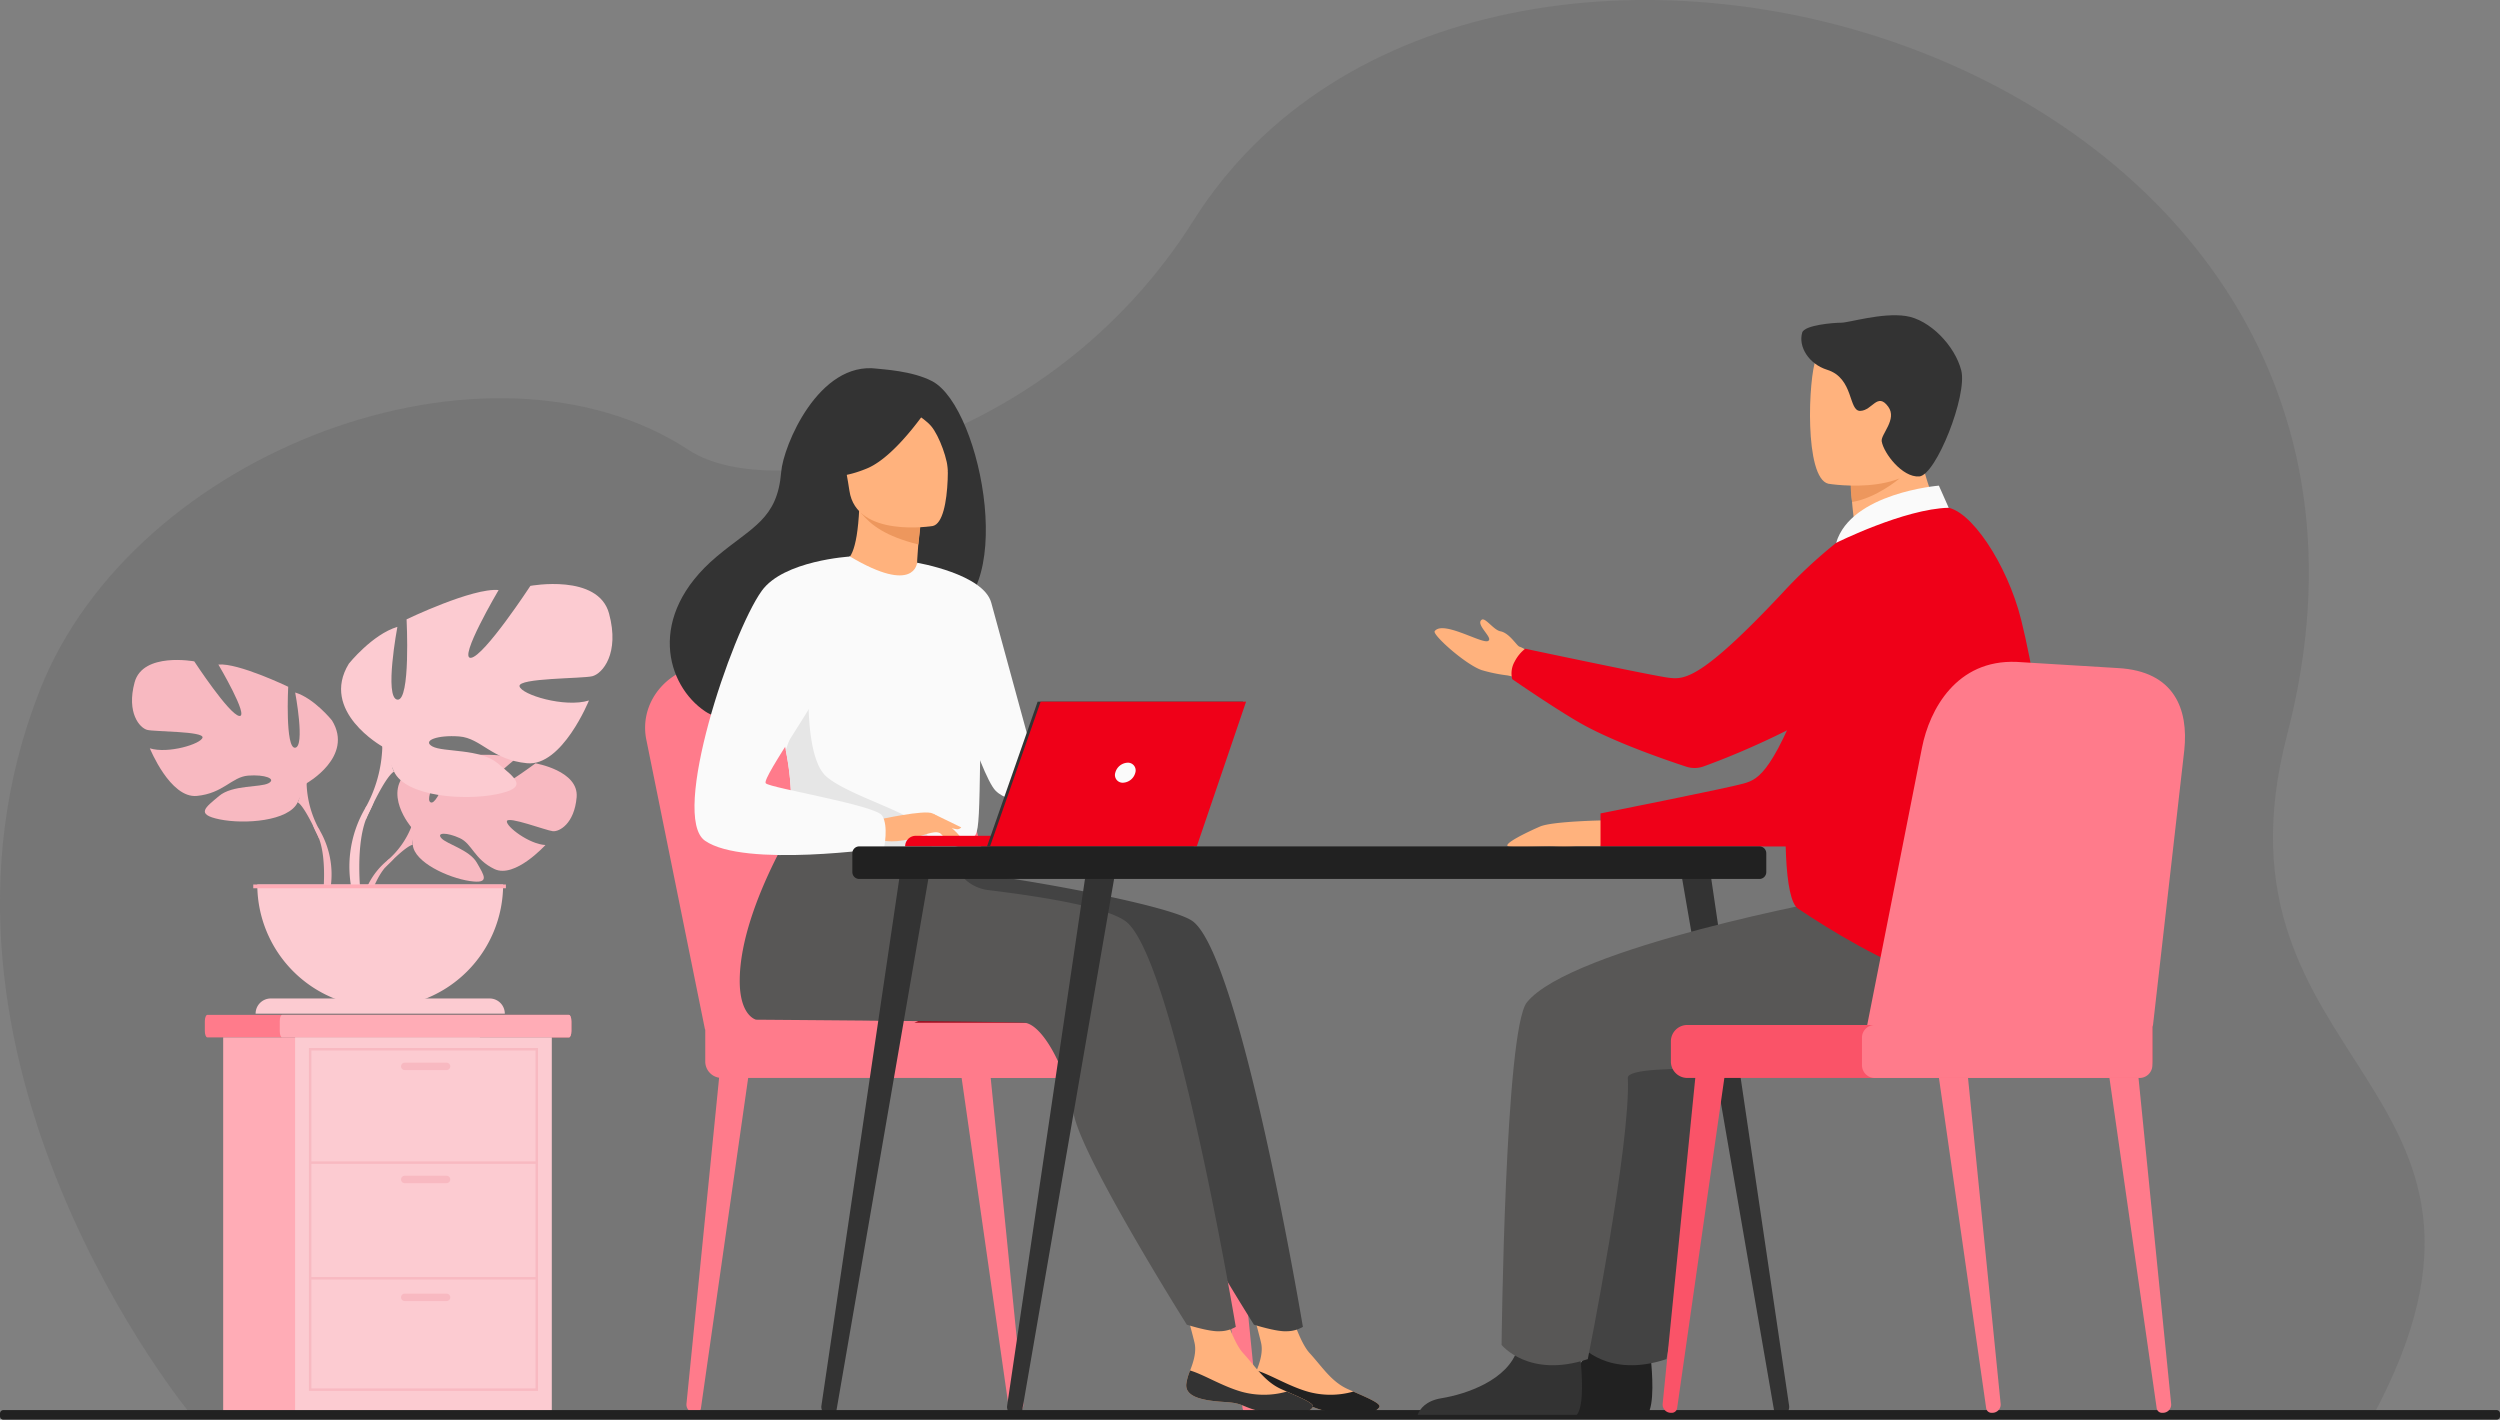 <svg xmlns="http://www.w3.org/2000/svg" width="492.212" height="279.516" viewBox="0 0 492.212 279.516">
  <rect x="0" y="0" width="492.212" height="279.516" fill="#808080" stroke="none"/>
  <g id="Gruppe_515" data-name="Gruppe 515" transform="translate(-260.001 -2451.242)">
    <path id="Pfad_1" data-name="Pfad 1" d="M238.246,473.488s-58.413-70.365-29.866-142.8c18.608-47.218,88.41-73.091,127.8-47.218,16.778,11.02,70.606.371,99.347-45.251,55.851-88.656,250.771-34.814,215.285,101.3-17.173,65.871,52.264,68.265,16.883,134.11Z" transform="translate(59.479 2256.415)" fill="#767676" opacity="0.996"/>
    <path id="Pfad_2" data-name="Pfad 2" d="M653.7,1064.688s-5.891-6.873-.363-11.239c0,0,4.038-2.444,7.33-2.246,0,0-4.665,7.823-3.156,8.6s4.57-9.092,4.57-9.092,9.189-.891,12.145.53c0,0-7.855,6.428-6.2,6.811s10.139-5.927,10.139-5.927,8.552,1.455,8.1,6.672-3.4,6.828-4.7,6.689-8.871-3.031-9.036-1.97,4.4,4.53,7.589,4.692c0,0-6.029,6.649-10.036,4.73s-4.349-4.961-6.847-6.1-4.63-1.138-3.6.025,5.552,2.295,6.981,4.821,2.71,4.231-1.436,3.607-10.885-3.658-11.181-7.131Z" transform="translate(-312.732 1549.408)" fill="#f8b9c1"/>
    <path id="Pfad_3" data-name="Pfad 3" d="M670.444,1099.2s-23.228-.9-28.358,5.748a16.8,16.8,0,0,1-4.626,6.492l-.544,1.483s4.025-4.244,5.465-4.5c0,0-2.252-8.23,28.062-9.222" transform="translate(-301.123 1509.145)" fill="#f8b9c1"/>
    <path id="Pfad_4" data-name="Pfad 4" d="M614.681,1167.086a14.586,14.586,0,0,0-5.332,10.275l.9.081s1.592-6.812,4.471-9.476-.043-.88-.043-.88" transform="translate(-278.344 1453.502)" fill="#f8b9c1"/>
    <path id="Pfad_5" data-name="Pfad 5" d="M384.543,967.266s9.371-5.248,5-12.37c0,0-3.5-4.373-7.247-5.5,0,0,2,10.621,0,10.871s-1.374-12-1.374-12-9.871-4.748-13.745-4.373c0,0,6.123,10.371,4.123,10.121s-8.871-10.746-8.871-10.746-10.121-1.874-11.746,4.123,1,9,2.5,9.371,11.121.25,10.871,1.5-6.747,3.249-10.371,2.124c0,0,4,9.871,9.246,9.371s6.872-3.749,10.121-4,5.623.625,4,1.5-7.122.287-9.746,2.517-4.748,3.605.125,4.6,13.62.375,15.369-3.374Z" transform="translate(-64.178 1638.188)" fill="#f8b9c1"/>
    <path id="Pfad_6" data-name="Pfad 6" d="M379.739,979.127s26.24,8.5,29.239,17.993a19.936,19.936,0,0,0,2.5,9.122v1.874s-2.749-6.373-4.248-7.247c0,0,5.873-8.247-27.489-21.741" transform="translate(-88.613 1608.333)" fill="#f8b9c1"/>
    <path id="Pfad_7" data-name="Pfad 7" d="M556.51,1129.694a17.307,17.307,0,0,1,1.74,13.625l-1.041-.28s1.011-8.239-1.107-12.383.408-.963.408-.963" transform="translate(-233.646 1484.881)" fill="#f8b9c1"/>
    <path id="Pfad_8" data-name="Pfad 8" d="M595.29,888.856s-12.353-6.918-6.588-16.306c0,0,4.612-5.765,9.553-7.247,0,0-2.635,14,0,14.33s1.812-15.812,1.812-15.812,13.012-6.259,18.118-5.765c0,0-8.071,13.671-5.435,13.341s11.694-14.165,11.694-14.165,13.341-2.471,15.483,5.435-1.318,11.859-3.294,12.353-14.659.329-14.33,1.977,8.894,4.282,13.671,2.8c0,0-5.271,13.012-12.189,12.353s-9.059-4.941-13.341-5.271-7.412.823-5.271,1.977,9.389.378,12.847,3.318,6.259,4.752-.165,6.07-17.953.494-20.259-4.447Z" transform="translate(-260.016 1709.359)" fill="#fccbd1"/>
    <path id="Pfad_9" data-name="Pfad 9" d="M656.8,904.491s-34.589,11.2-38.542,23.718a26.278,26.278,0,0,1-3.294,12.024V942.7s3.624-8.4,5.6-9.553c0,0-7.741-10.871,36.236-28.659" transform="translate(-282.98 1670.006)" fill="#fccbd1"/>
    <path id="Pfad_10" data-name="Pfad 10" d="M599.592,1102.966a22.813,22.813,0,0,0-2.293,17.96l1.372-.369s-1.332-10.861,1.459-16.323-.538-1.269-.538-1.269" transform="translate(-267.612 1507.273)" fill="#fccbd1"/>
    <path id="Pfad_11" data-name="Pfad 11" d="M516.405,1221.68a24.2,24.2,0,0,0,24.2-24.2h-48.4a24.2,24.2,0,0,0,24.2,24.2" transform="translate(-181.547 1427.902)" fill="#fccbd1"/>
    <path id="Pfad_12" data-name="Pfad 12" d="M539.347,1329.692H490.283a2.985,2.985,0,0,1,2.985-2.986h43.094a2.985,2.985,0,0,1,2.985,2.986Z" transform="translate(-179.957 1321.122)" fill="#fccbd1"/>
    <rect id="Rechteck_2" data-name="Rechteck 2" width="49.742" height="0.742" transform="translate(309.865 2625.384)" fill="#ffacb6"/>
    <path id="Pfad_13" data-name="Pfad 13" d="M1300.714,1478.176l.12,0a1.623,1.623,0,0,0,1.641-1.736l-6.522-65.142-5.692.508,9.366,65.493a1.06,1.06,0,0,0,1.088.88" transform="translate(-840.993 1251.225)" fill="#ff7b8b"/>
    <path id="Pfad_14" data-name="Pfad 14" d="M980.413,1478.176l-.12,0a1.624,1.624,0,0,1-1.641-1.736l6.523-65.142,5.692.508L981.5,1477.3a1.06,1.06,0,0,1-1.088.88" transform="translate(-583.5 1251.225)" fill="#ff7b8b"/>
    <path id="Pfad_15" data-name="Pfad 15" d="M1565.665,1478.176l.12,0a1.624,1.624,0,0,0,1.641-1.736L1560.9,1411.3l-5.692.508,9.366,65.493a1.06,1.06,0,0,0,1.088.88" transform="translate(-1059.927 1251.225)" fill="#ff7b8b"/>
    <path id="Pfad_16" data-name="Pfad 16" d="M943.9,1015.086,932.324,957.91c-1.486-7.741,4.929-14.82,13.258-14.63l22.329.51a17.639,17.639,0,0,1,16.542,12.733l16.939,58.563Z" transform="translate(-545.096 1638.845)" fill="#ff7b8b"/>
    <path id="Pfad_17" data-name="Pfad 17" d="M984.233,1015.086,972.654,957.91c-1.486-7.741,4.929-14.82,13.258-14.63l22.329.51a17.639,17.639,0,0,1,16.542,12.733l16.939,58.563Z" transform="translate(-578.372 1637.957)" fill="#ff7b8b"/>
    <path id="Pfad_18" data-name="Pfad 18" d="M1003.237,1367.164h88.344a3.237,3.237,0,0,0,3.227-3.227v-3.974a3.237,3.237,0,0,0-3.227-3.227H1000.01v7.2a3.237,3.237,0,0,0,3.227,3.227" transform="translate(-601.154 1296.308)" fill="#ff7b8b"/>
    <path id="Pfad_19" data-name="Pfad 19" d="M1244.922,1367.164h56.318a2.607,2.607,0,0,0,2.6-2.6v-5.229a2.607,2.607,0,0,0-2.6-2.6h-56.318a2.607,2.607,0,0,0-2.6,2.6v5.229a2.607,2.607,0,0,0,2.6,2.6" transform="translate(-801.381 1296.308)" fill="#ff7b8b"/>
    <path id="Pfad_20" data-name="Pfad 20" d="M504.9,1346.547v1.95c0,.683-.221,1.241-.491,1.241H433.22c-.27,0-.491-.558-.491-1.241v-1.95c0-.682.221-1.241.491-1.241H504.4c.27,0,.491.559.491,1.241" transform="translate(-132.399 1305.753)" fill="#ff7b8b"/>
    <path id="Pfad_21" data-name="Pfad 21" d="M575.082,1346.547v1.95c0,.683-.2,1.241-.451,1.241H518.119c-.247,0-.451-.558-.451-1.241v-1.95c0-.682.2-1.241.451-1.241h56.513c.248,0,.451.559.451,1.241" transform="translate(-202.586 1305.753)" fill="#ffacb6"/>
    <rect id="Rechteck_3" data-name="Rechteck 3" width="50.537" height="73.659" transform="translate(303.943 2655.491)" fill="#ffacb6"/>
    <rect id="Rechteck_4" data-name="Rechteck 4" width="50.537" height="73.659" transform="translate(318.105 2655.491)" fill="#fccbd1"/>
    <path id="Pfad_22" data-name="Pfad 22" d="M595.817,1450.319H550.712v-67.512h45.105Zm-44.618-.487H595.33v-66.538H551.2Z" transform="translate(-229.891 1274.765)" fill="#f8b9c1"/>
    <rect id="Rechteck_5" data-name="Rechteck 5" width="44.618" height="0.487" transform="translate(321.064 2679.905)" fill="#f8b9c1"/>
    <rect id="Rechteck_6" data-name="Rechteck 6" width="44.618" height="0.487" transform="translate(321.064 2702.674)" fill="#f8b9c1"/>
    <path id="Pfad_23" data-name="Pfad 23" d="M664.02,1400.924h-8.28a.731.731,0,0,1,0-1.461h8.28a.731.731,0,0,1,0,1.461" transform="translate(-316.074 1261.002)" fill="#f8b9c1"/>
    <path id="Pfad_24" data-name="Pfad 24" d="M664.02,1529.12h-8.28a.731.731,0,0,1,0-1.461h8.28a.731.731,0,0,1,0,1.461" transform="translate(-316.074 1155.071)" fill="#f8b9c1"/>
    <path id="Pfad_25" data-name="Pfad 25" d="M664.02,1662.757h-8.28a.731.731,0,0,1,0-1.461h8.28a.731.731,0,0,1,0,1.461" transform="translate(-316.074 1044.644)" fill="#f8b9c1"/>
    <path id="Pfad_41" data-name="Pfad 41" d="M1272.81,1281.359c-4.779,8.318-10.791,11.529-10.791,11.529h-25.008s39.445-17.875,35.8-11.529" transform="translate(-796.992 1359.719)" fill="#a2091d"/>
    <path id="Pfad_42" data-name="Pfad 42" d="M1614.775,1675.047c-.271,2.624,3.379,3.3,7.612,3.558s2.943,1.11,8.736,2.223,8.135-.45,8.564-1.23c.381-.691-2.305-1.809-5.167-3.069-.36-.157-.721-.32-1.082-.482-3.221-1.458-5.006-4.38-7.5-7.1-2.363-2.574-4.544-10.76-4.544-10.76l-7.869-1.769s2.135,7.369,2.871,10.513c.432,1.849-.257,3.9-.866,5.467a10.312,10.312,0,0,0-.754,2.646" transform="translate(-1108.112 1048.673)" fill="#ffb27d"/>
    <path id="Pfad_43" data-name="Pfad 43" d="M1628.27,1754.633c4.233.256,2.944,1.11,8.736,2.223s8.135-.45,8.563-1.23c.382-.692-2.3-1.809-5.167-3.069l-.046.048a16.525,16.525,0,0,1-8.792.011c-3.828-1.084-7.516-3.418-10.153-4.187a10.322,10.322,0,0,0-.754,2.646c-.27,2.624,3.379,3.3,7.612,3.558" transform="translate(-1113.995 972.645)" fill="#212121"/>
    <path id="Pfad_44" data-name="Pfad 44" d="M1191.044,1126.884c-4.234-2.973-32.241-8.273-46.534-9.806l-15.8-13.714s-13.447,19.917-13.553,35.153c-.05,7.1,3.223,7.81,3.223,7.812s50.643.376,52.863.6c3.634.375,8.427,9.427,9.625,17.672s22.316,41.777,22.316,41.777,4.4,1.411,6.441,1.292a6.437,6.437,0,0,0,3.2-.862s-12.237-73.223-21.786-79.928" transform="translate(-696.303 1505.674)" fill="#434343"/>
    <path id="Pfad_45" data-name="Pfad 45" d="M1539.353,1675.047c-.27,2.624,3.379,3.3,7.612,3.558s2.944,1.11,8.736,2.223,8.135-.45,8.563-1.23c.382-.691-2.3-1.809-5.167-3.069-.36-.157-.721-.32-1.082-.482-3.221-1.458-5.006-4.38-7.5-7.1-2.363-2.574-4.544-10.76-4.544-10.76l-7.869-1.769s2.136,7.369,2.871,10.513c.432,1.849-.257,3.9-.866,5.467a10.321,10.321,0,0,0-.754,2.646" transform="translate(-1045.79 1048.673)" fill="#ffb27d"/>
    <path id="Pfad_46" data-name="Pfad 46" d="M1552.848,1754.633c4.233.256,2.944,1.11,8.736,2.223s8.135-.45,8.564-1.23c.382-.692-2.3-1.809-5.167-3.069l-.045.048a16.526,16.526,0,0,1-8.792.011c-3.828-1.084-7.516-3.418-10.152-4.187a10.327,10.327,0,0,0-.754,2.646c-.27,2.624,3.379,3.3,7.612,3.558" transform="translate(-1051.674 972.645)" fill="#333"/>
    <path id="Pfad_47" data-name="Pfad 47" d="M1114.956,1126.884c-3.678-2.583-14.741-4.585-26.954-6.072a8.215,8.215,0,0,1-6.973-6.166l-28.405-11.282s-13.447,19.917-13.553,35.153c-.05,7.1,3.223,7.81,3.223,7.812s50.643.376,52.863.6c3.634.375,8.427,9.427,9.625,17.672s22.316,41.777,22.316,41.777,4.4,1.411,6.441,1.292a6.437,6.437,0,0,0,3.2-.862s-12.238-73.223-21.786-79.928" transform="translate(-633.43 1505.674)" fill="#585756"/>
    <path id="Pfad_48" data-name="Pfad 48" d="M1011.417,614.748c-3.9-2.05-9.843-2.327-10.808-2.457-11.547-1.552-18.5,15.227-18.9,20.31-.753,9.371-5.71,10.8-12.688,16.668-13.991,11.767-9.888,25.441-2.238,30.521,4.59,3.048,12.681,0,12.681,0,.114.08,22.126-12.305,32.977-18.28,16.267-2.312,8.927-41.54-1.02-46.763" transform="translate(-567.9 1911.54)" fill="#333"/>
    <path id="Pfad_49" data-name="Pfad 49" d="M1169.829,786.937c.051.026-5.13,2.382-8.871,1.147-3.518-1.159-6.618-6.457-6.568-6.464,1.527-.221,3.079-1.728,3.513-10.655l.676.17,11.37,2.874s-.45,3.6-.635,7.008c-.157,2.859-.125,5.581.514,5.921" transform="translate(-728.721 1780.342)" fill="#ffb27d"/>
    <path id="Pfad_50" data-name="Pfad 50" d="M1188.359,778.488s0,.741-.425,4.092c-6.431-1.622-9.266-3.754-11.266-6.195Z" transform="translate(-747.13 1775.862)" fill="#ed975d"/>
    <path id="Pfad_51" data-name="Pfad 51" d="M1172.691,672.723s-15.036,2.448-16.417-6.939-4.251-15.393,5.291-17.354,11.938,1.347,13.161,4.368,1.84,19.045-2.035,19.924" transform="translate(-729.036 1882.081)" fill="#ffb27d"/>
    <path id="Pfad_52" data-name="Pfad 52" d="M1153.293,640.98s-6.828,10.779-12.924,13.331-9.09,1.257-9.09,1.257a25.673,25.673,0,0,0,3.5-9.851A4.622,4.622,0,0,1,1137.63,642c4.374-1.752,12.836-4.515,15.664-1.023" transform="translate(-709.624 1889.139)" fill="#333"/>
    <path id="Pfad_53" data-name="Pfad 53" d="M1223.5,641.253s4,2.052,5.651,3.975c1.59,1.856,3.428,6.891,3.3,9.152,0,0,1.974-10.837-2.138-14.562-4.36-3.95-6.809,1.435-6.809,1.435" transform="translate(-785.824 1889.907)" fill="#333"/>
    <path id="Pfad_54" data-name="Pfad 54" d="M1119.775,855.073c-.456,30.564-.125,24.177-3.469,27.077-.806.7-3.07,1.114-6.051,1.311-9.372.622-25.846-.922-26.473-2.654-2.162-5.993-.635-7.855-2.439-17.03-.188-.976-.421-2.032-.694-3.182-1.5-6.3-2.967-8.445,2.368-18.569,4.838-9.171,10.528-16.62,10.979-16.352,12.764,7.577,13.2,1.226,13.2,1.226s12.8,13.264,12.577,28.172" transform="translate(-666.638 1735.139)" fill="#fafafa"/>
    <path id="Pfad_55" data-name="Pfad 55" d="M1240.13,832.766s13.064,2.214,14.606,7.869,10.618,38.9,10.618,38.9-6.677,1.2-9.761-1.885-10.733-28.617-10.733-28.617Z" transform="translate(-799.57 1729.274)" fill="#fafafa"/>
    <path id="Pfad_56" data-name="Pfad 56" d="M1120.179,1004.218c-9.372.622-25.846-.922-26.473-2.654-2.162-5.993-.636-7.855-2.439-17.03l4.52-12.728s-.747,14.174,3.433,17.9,17.115,7.2,19.146,10.312a11.4,11.4,0,0,1,1.813,4.2" transform="translate(-676.562 1614.383)" fill="#e6e6e6"/>
    <path id="Pfad_57" data-name="Pfad 57" d="M1195.909,1117.289s9.246-2.059,10.738-1.238,5.138,3.809,5.594,4.848-3.321-.789-4.55-1.119c-.8-.213-2.89.515-3.927.86-4.364,1.455-7.038.706-7.038.706Z" transform="translate(-763.029 1495.35)" fill="#ffb27d"/>
    <path id="Pfad_58" data-name="Pfad 58" d="M1018.43,825.709s-13.086.765-17.384,6.759c-6.05,8.438-18.051,44.4-11.173,49.194,7.746,5.4,35.253,1.413,35.253,1.413s.915-4.279-.358-6.348-21.97-5.413-22.926-6.368,11.94-18.627,11.94-21.493,4.647-23.157,4.647-23.157" transform="translate(-591.071 1735.105)" fill="#fafafa"/>
    <path id="Pfad_59" data-name="Pfad 59" d="M1260.311,1131.787a17.876,17.876,0,0,0,2.572,2.8,1.9,1.9,0,0,0,1.045.224l-1.305-2.35Z" transform="translate(-816.246 1482.188)" fill="#ffb27d"/>
    <path id="Pfad_60" data-name="Pfad 60" d="M1257.733,1116.97l5.632,2.735a1,1,0,0,1-.933.36,13.415,13.415,0,0,1-2.443-.671Z" transform="translate(-814.115 1494.431)" fill="#ffb27d"/>
    <path id="Pfad_61" data-name="Pfad 61" d="M1252.739,1144.382H1226.58a2.085,2.085,0,0,1,2.085-2.085h24.074Z" transform="translate(-788.373 1473.503)" fill="#ef0018"/>
    <path id="Pfad_62" data-name="Pfad 62" d="M1329.363,990.267h40.444l-9.7,28.49H1319.4Z" transform="translate(-865.071 1599.128)" fill="#333"/>
    <path id="Pfad_63" data-name="Pfad 63" d="M1373.235,990.264l-9.7,28.49h-40.707l9.964-28.49Z" transform="translate(-867.904 1599.13)" fill="#ef0018"/>
    <path id="Pfad_64" data-name="Pfad 64" d="M1468.509,1061.391a2.63,2.63,0,0,1-2.426,1.971,1.518,1.518,0,0,1-1.516-1.971,2.629,2.629,0,0,1,2.426-1.971,1.518,1.518,0,0,1,1.516,1.971" transform="translate(-984.982 1541.985)" fill="#fafafa"/>
    <path id="Pfad_66" data-name="Pfad 66" d="M2124.534,1281.811l.076-.01a1.627,1.627,0,0,0,1.436-1.81l-15.794-106.912-5.782.166,18.583,107.49a1.329,1.329,0,0,0,1.481,1.075" transform="translate(-1513.79 1448.066)" fill="#333"/>
    <path id="Pfad_67" data-name="Pfad 67" d="M1133.089,1281.811l-.076-.01a1.627,1.627,0,0,1-1.436-1.81l15.794-106.912,5.782.166-18.583,107.49a1.329,1.329,0,0,1-1.481,1.075" transform="translate(-709.859 1448.066)" fill="#333"/>
    <path id="Pfad_68" data-name="Pfad 68" d="M1343.614,1281.811l-.076-.01a1.627,1.627,0,0,1-1.436-1.81L1357.9,1173.08l5.782.166-18.583,107.49a1.329,1.329,0,0,1-1.481,1.075" transform="translate(-883.82 1448.066)" fill="#333"/>
    <path id="Pfad_69" data-name="Pfad 69" d="M692.063,1795.195H201.193a.673.673,0,0,1-.671-.671v-.548a.673.673,0,0,1,.671-.671h490.87a.673.673,0,0,1,.671.671v.548a.673.673,0,0,1-.671.671" transform="translate(59.479 935.563)" fill="#212121"/>
    <path id="Pfad_70" data-name="Pfad 70" d="M1887.372,1722.369h31.342c1.507-1.84.952-8.628.724-10.844-.047-.446-.079-.707-.079-.707s-10.7-8.561-12.173-2.006c-.045.206-.1.406-.159.6-1.852,6.131-10.16,8.917-14.957,9.693-3.119.506-4.272,2.127-4.7,3.258" transform="translate(-1334.397 1007.422)" fill="#212121"/>
    <path id="Pfad_71" data-name="Pfad 71" d="M2059.253,1212.259c-1.132,0-53.687,9.867-62.38,20.628-4.343,5.376-4.988,67.459-4.988,67.459s5.373,6.661,16.976,2.794c0,0,8.508-42.477,7.88-55.36-.174-3.562,35.908-.516,42.512-2.225s22.74-16.075,19.185-23.074-19.185-10.222-19.185-10.222" transform="translate(-1420.759 1415.691)" fill="#434343"/>
    <path id="Pfad_72" data-name="Pfad 72" d="M1928.808,1124.727s-10.6.143-13.108,1.218-7.593,3.541-6.232,3.919,7.855-.156,9.258.059a23.654,23.654,0,0,0,3.993-.059h4.869Z" transform="translate(-1352.469 1488.021)" fill="#ffb27d"/>
    <path id="Pfad_73" data-name="Pfad 73" d="M1848.237,911.082a19.374,19.374,0,0,0-7.124-3.084,30.818,30.818,0,0,1-5.124-1.057c-3.239-1.141-9.719-6.968-9.228-7.651,1.571-2.19,9.137,2.445,10.457,1.947s-2.538-3.241-1.2-4.206c.7-.5,2.341,2.022,3.681,2.276,1.813.343,3.231,2.9,3.777,3.038,1.063.26,5.717,3.721,5.717,3.721Z" transform="translate(-1284.292 1676.226)" fill="#ffb27d"/>
    <path id="Pfad_74" data-name="Pfad 74" d="M2073.022,804.589s-8.07,2.5-16.021,24.4-10.97,23.076-13.86,23.936-28.258,5.91-28.258,5.91v6.5h39.088s14.657-13.943,19.051-23.328,0-37.41,0-37.41" transform="translate(-1439.763 1752.558)" fill="#ef0018"/>
    <path id="Pfad_75" data-name="Pfad 75" d="M1807.619,1722.369h31.341c1.507-1.84.952-8.628.724-10.844-.047-.446-.079-.707-.079-.707s-10.7-8.561-12.173-2.006c-.045.206-.1.406-.158.6-1.852,6.131-10.16,8.917-14.957,9.693-3.119.506-4.271,2.127-4.7,3.258" transform="translate(-1268.497 1007.422)" fill="#333"/>
    <path id="Pfad_76" data-name="Pfad 76" d="M1970.083,1212.259c-1.132,0-53.687,9.867-62.38,20.628-4.343,5.376-4.988,67.459-4.988,67.459s5.373,6.661,16.976,2.794c0,0,8.508-42.477,7.879-55.36-.174-3.562,35.908-.516,42.512-2.225s22.74-16.075,19.184-23.074-19.184-10.222-19.184-10.222" transform="translate(-1347.076 1415.691)" fill="#585756"/>
    <path id="Pfad_77" data-name="Pfad 77" d="M2293.886,710.805a51,51,0,0,0,11.171-2.432c4.283-1.39,7.735-3.421,5.51-7.335-2.05-3.607-5.368-11.667-5.144-18.343l-7.969,6.422-5.413,4.362a64.909,64.909,0,0,0,.614,7.078q.162,1.232.384,2.656a1.931,1.931,0,0,1-.89,1.939l-.122.076a3.023,3.023,0,0,0,1.86,5.576" transform="translate(-1667.591 1853.279)" fill="#ffb27d"/>
    <path id="Pfad_78" data-name="Pfad 78" d="M2298.527,722.723s-.277.934.2,4.382c4.826-.787,9.337-4.637,9.337-4.637-2.457-.675-3.351-3.329-5.181-3.082Z" transform="translate(-1674.076 1822.976)" fill="#ed975d"/>
    <path id="Pfad_79" data-name="Pfad 79" d="M2255.973,597.086s18.564,3.084,20.307-8.506,5.312-19-6.467-21.457-14.752,1.617-16.275,5.344-2.349,23.519,2.435,24.62" transform="translate(-1635.987 1949.398)" fill="#ffb27d"/>
    <path id="Pfad_80" data-name="Pfad 80" d="M2242.676,555.607c-.8,2.791,1.336,6.19,4.917,7.31,5.316,1.661,4.141,8.182,6.534,8.094s3.357-3.748,5.494-.824c1.823,2.494-1.517,5.451-1.287,6.819.395,2.348,4.073,7.152,7.387,6.911s9.517-15.993,8.276-20.866-6.2-10.012-10.9-10.721-11.218,1.319-12.724,1.319-7.269.452-7.7,1.959" transform="translate(-1627.854 1961.129)" fill="#333"/>
    <path id="Pfad_81" data-name="Pfad 81" d="M2270.909,791.959c-2.683-10.8-10.1-22.131-15.113-22.121-8.544.016-20.827,2.271-25.787,14.5-3.653,9.011-8.525,60.842-3.018,64.528,12.587,8.427,41.764,25.629,46.947,8.086,4.749-16.073,1.628-46.255-3.028-65" transform="translate(-1612.983 1781.272)" fill="#ef0018"/>
    <path id="Pfad_82" data-name="Pfad 82" d="M1993.581,804.417a10.12,10.12,0,0,0-15.661-4.362,95.724,95.724,0,0,0-10.741,10.037c-15.945,16.98-19.186,16.875-22.181,16.524s-28.3-5.721-28.3-5.721a7.651,7.651,0,0,0-2.058,2.5,4.712,4.712,0,0,0-.506,3.47c-.991-.64,8.969,6.225,13.926,8.963,6.547,3.615,16.413,7,20.342,8.291a5.25,5.25,0,0,0,3.417-.051c5.832-2.1,25.417-9.762,41.361-23.054,4.2-3.5,2.657-10.719.4-16.6" transform="translate(-1356.408 1758.069)" fill="#ef0018"/>
    <path id="Pfad_83" data-name="Pfad 83" d="M2304.15,749.7l-1.935-4.358s-17.316,1.412-20.226,11.267c0,0,13.423-6.7,22.161-6.909" transform="translate(-1660.478 1801.513)" fill="#fafafa"/>
    <path id="Pfad_84" data-name="Pfad 84" d="M2601.9,1478.176l.119,0a1.624,1.624,0,0,0,1.641-1.736l-6.523-65.142-5.692.508,9.366,65.493a1.06,1.06,0,0,0,1.088.88" transform="translate(-1916.189 1251.225)" fill="#ff7b8b"/>
    <path id="Pfad_85" data-name="Pfad 85" d="M2408.6,1478.176l.119,0a1.624,1.624,0,0,0,1.641-1.736l-6.523-65.142-5.692.508,9.366,65.493a1.06,1.06,0,0,0,1.088.88" transform="translate(-1756.458 1251.225)" fill="#ff7b8b"/>
    <path id="Pfad_86" data-name="Pfad 86" d="M2087.021,1478.176l-.12,0a1.624,1.624,0,0,1-1.641-1.736l6.523-65.142,5.691.508-9.366,65.493a1.06,1.06,0,0,1-1.088.88" transform="translate(-1497.911 1251.225)" fill="#fa5368"/>
    <path id="Pfad_87" data-name="Pfad 87" d="M2368.529,1016.8l6.191-54.408c.812-7.841-1.812-15.518-13.126-16.112l-19.905-1.213c-11.8-.487-17.124,9.332-18.617,16.891l-11.817,59.808Z" transform="translate(-1684.66 1636.492)" fill="#ff7b8b"/>
    <path id="Pfad_88" data-name="Pfad 88" d="M2186.206,1367.164h-88.344a3.237,3.237,0,0,1-3.227-3.227v-3.974a3.237,3.237,0,0,1,3.227-3.227h91.571v7.2a3.237,3.237,0,0,1-3.227,3.227" transform="translate(-1505.663 1296.308)" fill="#fa5368"/>
    <path id="Pfad_89" data-name="Pfad 89" d="M2365.923,1367.164h-52.163a2.514,2.514,0,0,1-2.506-2.506v-5.416a2.514,2.514,0,0,1,2.506-2.506h54.67v7.922a2.514,2.514,0,0,1-2.506,2.506" transform="translate(-1684.659 1296.308)" fill="#ff7b8b"/>
    <path id="Pfad_65" data-name="Pfad 65" d="M1168.1,1160.714h177.24a1.35,1.35,0,0,0,1.35-1.35v-3.71a1.35,1.35,0,0,0-1.35-1.35H1168.1a1.35,1.35,0,0,0-1.35,1.35v3.71a1.35,1.35,0,0,0,1.35,1.35" transform="translate(-738.934 1463.581)" fill="#212121"/>
  </g>
</svg>
